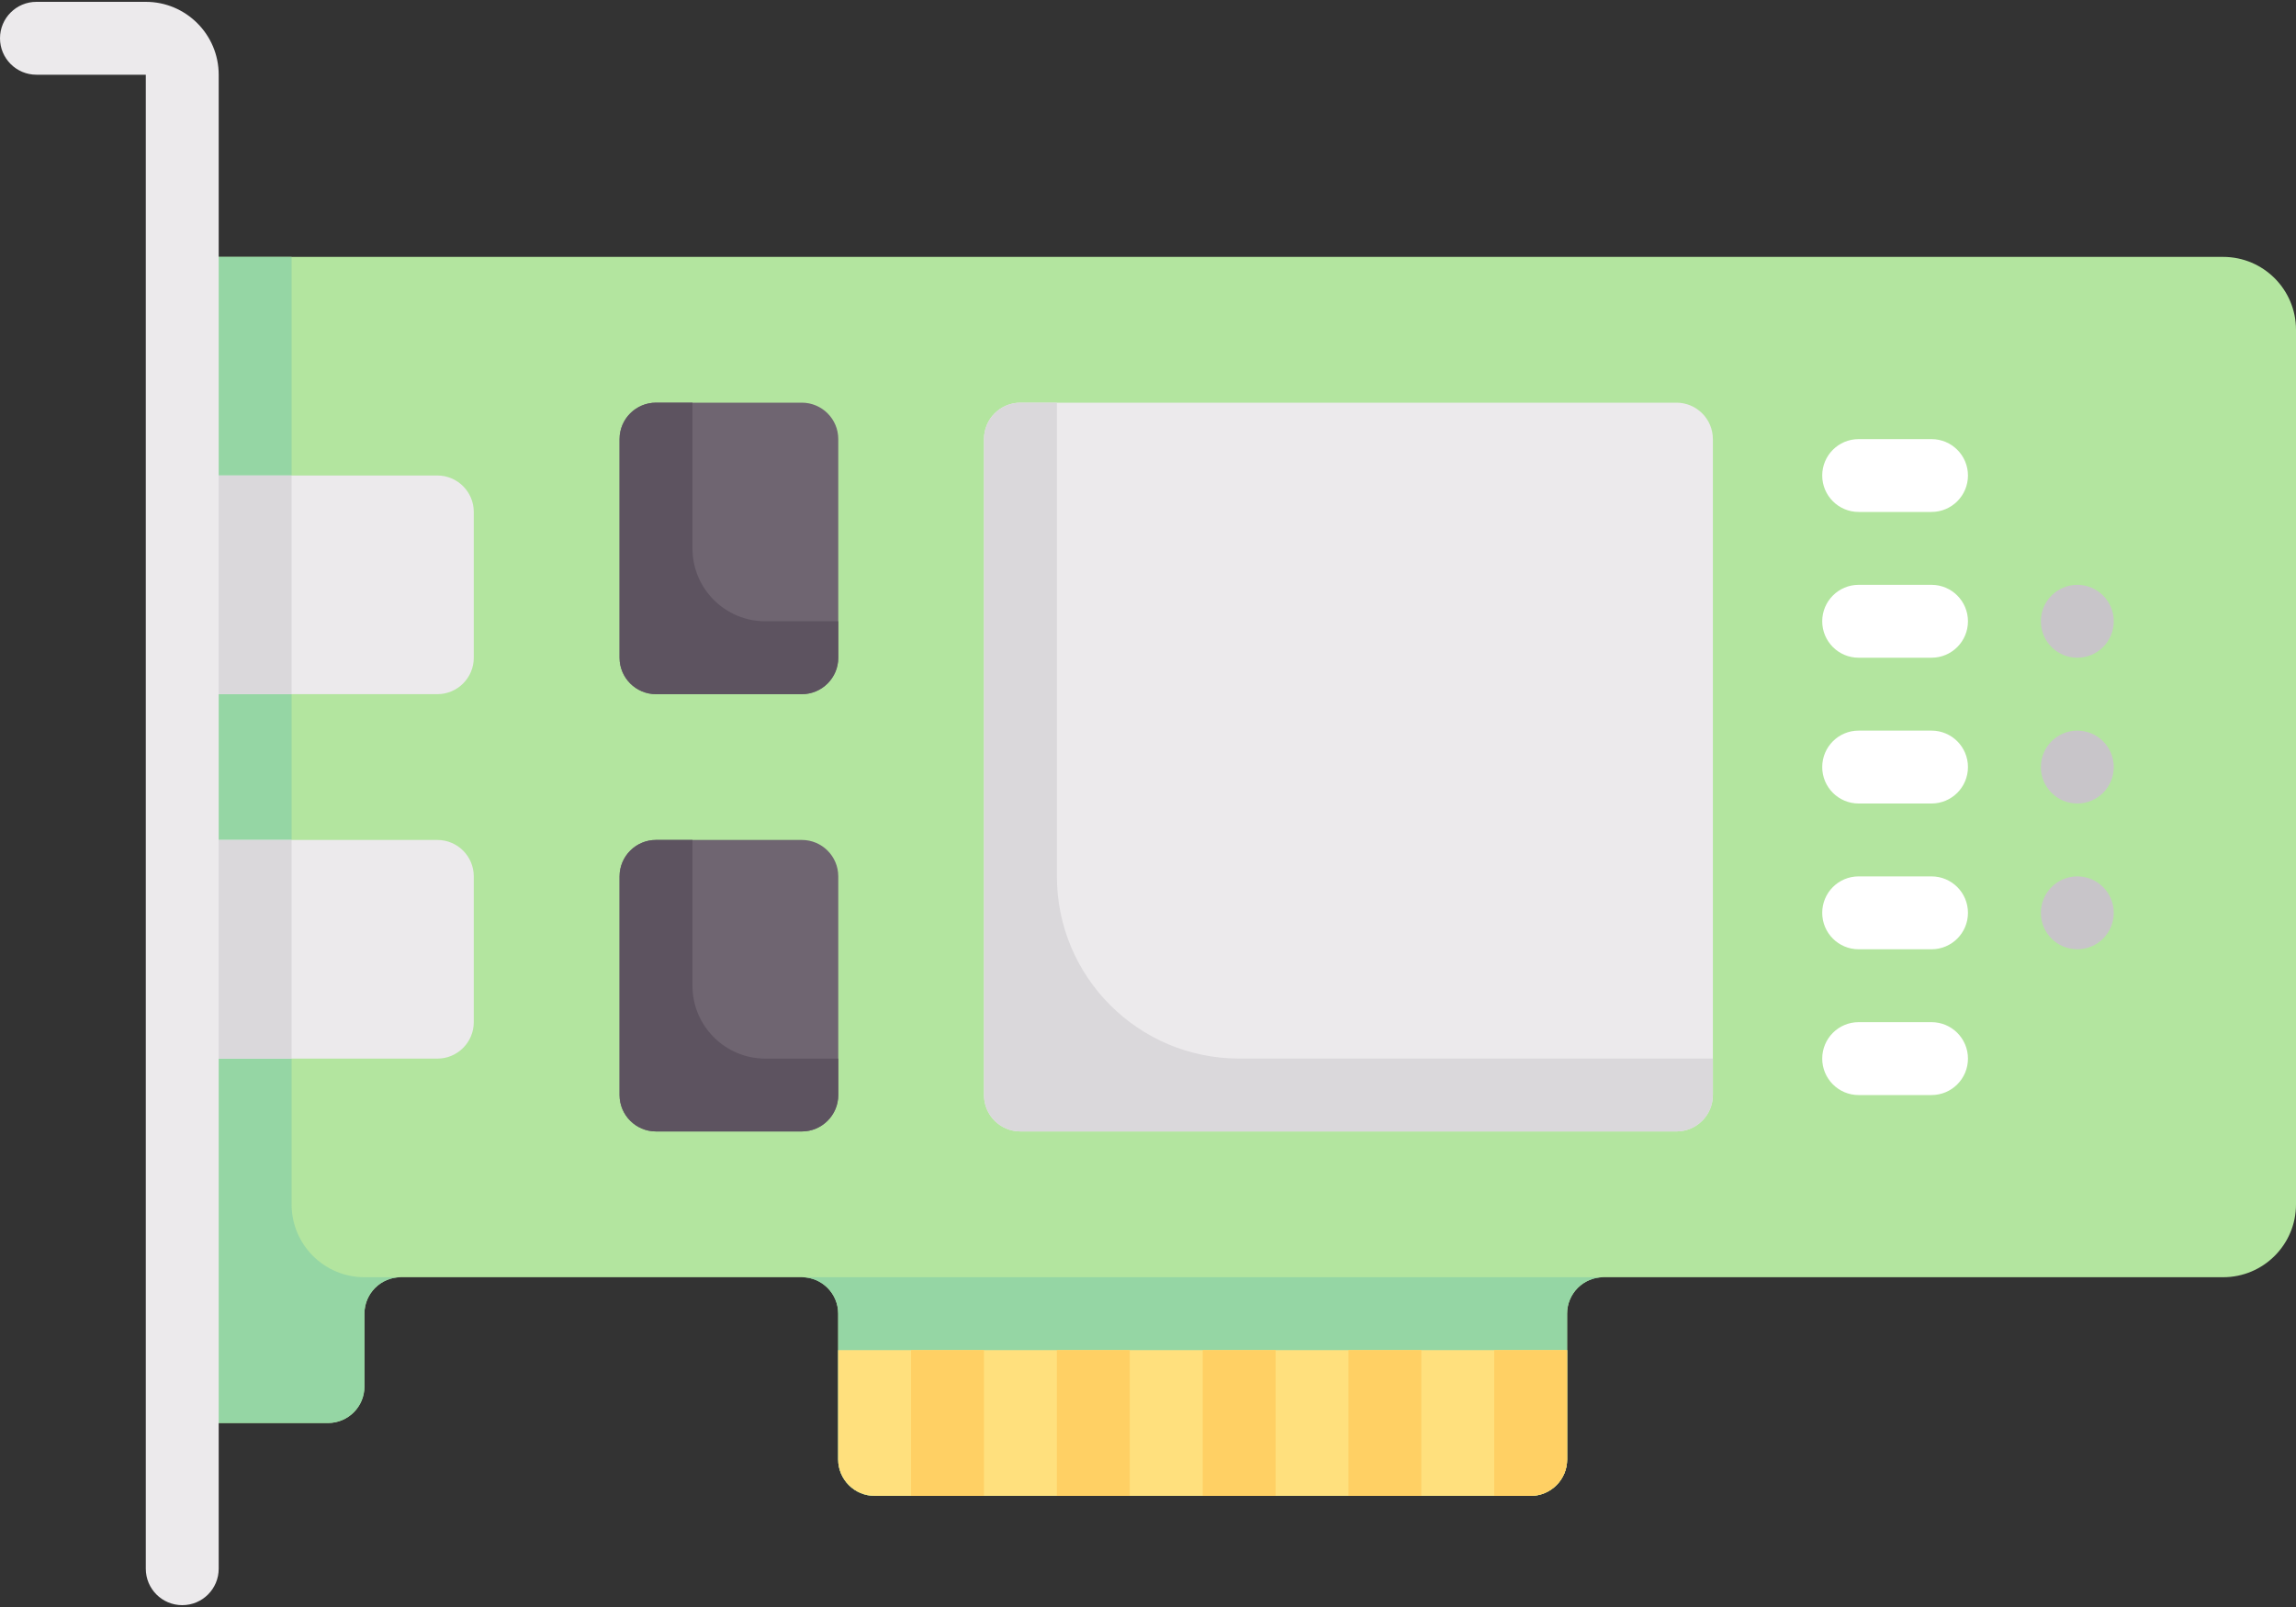 <svg width="40" height="28" viewBox="0 0 40 28" fill="none" xmlns="http://www.w3.org/2000/svg">
<rect x="0" y="0" width="40" height="28" fill="#333333" stroke="none"/>
<path d="M38.73 4.476H3.175V24.794H5.714C6.065 24.794 6.349 24.51 6.349 24.159V22.889C6.349 22.538 6.634 22.254 6.984 22.254H13.969C14.319 22.254 14.603 22.538 14.603 22.889V25.429C14.603 25.779 14.888 26.064 15.238 26.064H26.667C27.018 26.064 27.302 25.779 27.302 25.429V22.889C27.302 22.538 27.586 22.254 27.937 22.254H38.73C39.432 22.254 40 21.686 40 20.984V5.746C40 5.045 39.432 4.476 38.73 4.476Z" fill="#B3E59F"/>
<path d="M29.206 19.714H17.777C17.427 19.714 17.142 19.43 17.142 19.079V7.65C17.142 7.3 17.427 7.016 17.777 7.016H29.206C29.556 7.016 29.841 7.3 29.841 7.65V19.079C29.841 19.43 29.556 19.714 29.206 19.714Z" fill="#ECEAEC"/>
<path d="M14.602 22.889V25.428C14.602 25.779 14.887 26.063 15.237 26.063H26.666C27.017 26.063 27.301 25.779 27.301 25.428V22.889C27.301 22.538 27.585 22.254 27.936 22.254H13.967C14.318 22.254 14.602 22.538 14.602 22.889Z" fill="#95D6A4"/>
<path d="M5.08 20.984V4.476H3.175V24.794H5.714C6.065 24.794 6.349 24.51 6.349 24.159V22.889C6.349 22.538 6.634 22.254 6.984 22.254H6.349C5.648 22.254 5.08 21.686 5.08 20.984Z" fill="#95D6A4"/>
<path d="M7.619 8.285H3.175V12.095H7.619C7.97 12.095 8.254 11.811 8.254 11.46V8.92C8.254 8.57 7.97 8.285 7.619 8.285Z" fill="#ECEAEC"/>
<path d="M7.619 14.635H3.175V18.445H7.619C7.97 18.445 8.254 18.16 8.254 17.81V15.27C8.254 14.919 7.97 14.635 7.619 14.635Z" fill="#ECEAEC"/>
<path d="M33.65 8.92H32.38C32.03 8.92 31.746 8.636 31.746 8.285C31.746 7.935 32.03 7.651 32.38 7.651H33.65C34.001 7.651 34.285 7.935 34.285 8.285C34.285 8.636 34.001 8.92 33.65 8.92Z" fill="white"/>
<path d="M33.65 14H32.38C32.03 14 31.746 13.716 31.746 13.365C31.746 13.014 32.03 12.73 32.38 12.73H33.65C34.001 12.73 34.285 13.014 34.285 13.365C34.285 13.716 34.001 14 33.65 14Z" fill="white"/>
<path d="M33.65 19.08H32.38C32.03 19.08 31.746 18.795 31.746 18.445C31.746 18.094 32.03 17.81 32.38 17.81H33.65C34.001 17.81 34.285 18.094 34.285 18.445C34.285 18.795 34.001 19.08 33.65 19.08Z" fill="white"/>
<path d="M33.65 11.46H32.38C32.03 11.46 31.746 11.176 31.746 10.825C31.746 10.475 32.03 10.19 32.38 10.19H33.65C34.001 10.19 34.285 10.475 34.285 10.825C34.285 11.176 34.001 11.46 33.65 11.46Z" fill="white"/>
<path d="M33.65 16.54H32.38C32.03 16.54 31.746 16.256 31.746 15.905C31.746 15.554 32.03 15.27 32.38 15.27H33.65C34.001 15.27 34.285 15.554 34.285 15.905C34.285 16.256 34.001 16.54 33.65 16.54Z" fill="white"/>
<path d="M3.175 27.968C2.824 27.968 2.54 27.684 2.54 27.333V1.302H0.635C0.284 1.302 0 1.017 0 0.667C0 0.316 0.284 0.032 0.635 0.032H2.54C3.24 0.032 3.81 0.601 3.81 1.302V27.333C3.81 27.684 3.526 27.968 3.175 27.968Z" fill="#ECEAEC"/>
<path d="M5.08 8.285H3.81V12.095H5.08V8.285Z" fill="#DAD8DB"/>
<path d="M5.08 14.635H3.81V18.445H5.08V14.635Z" fill="#DAD8DB"/>
<path d="M26.666 26.063H15.238C14.887 26.063 14.602 25.779 14.602 25.428V23.524H27.301V25.428C27.301 25.779 27.017 26.063 26.666 26.063Z" fill="#FFE07D"/>
<path d="M17.142 23.524H15.873V26.063H17.142V23.524Z" fill="#FFD064"/>
<path d="M19.682 23.524H18.412V26.063H19.682V23.524Z" fill="#FFD064"/>
<path d="M22.223 23.524H20.953V26.063H22.223V23.524Z" fill="#FFD064"/>
<path d="M24.762 23.524H23.493V26.063H24.762V23.524Z" fill="#FFD064"/>
<path d="M26.667 26.063H26.032V23.524H27.302V25.428C27.302 25.779 27.018 26.063 26.667 26.063Z" fill="#FFD064"/>
<path d="M13.969 12.095H11.429C11.079 12.095 10.794 11.811 10.794 11.46V7.65C10.794 7.3 11.079 7.016 11.429 7.016H13.969C14.319 7.016 14.604 7.3 14.604 7.65V11.46C14.604 11.811 14.319 12.095 13.969 12.095Z" fill="#6F6571"/>
<path d="M13.334 10.825C12.633 10.825 12.064 10.257 12.064 9.555V7.016H11.429C11.079 7.016 10.794 7.3 10.794 7.65V11.46C10.794 11.811 11.079 12.095 11.429 12.095H13.969C14.319 12.095 14.604 11.811 14.604 11.46V10.825H13.334Z" fill="#5D5360"/>
<path d="M13.969 19.714H11.429C11.079 19.714 10.794 19.43 10.794 19.079V15.27C10.794 14.919 11.079 14.635 11.429 14.635H13.969C14.319 14.635 14.604 14.919 14.604 15.27V19.079C14.604 19.43 14.319 19.714 13.969 19.714Z" fill="#6F6571"/>
<path d="M13.334 18.445C12.633 18.445 12.064 17.876 12.064 17.175V14.635H11.429C11.079 14.635 10.794 14.919 10.794 15.27V19.079C10.794 19.43 11.079 19.714 11.429 19.714H13.969C14.319 19.714 14.604 19.43 14.604 19.079V18.445H13.334Z" fill="#5D5360"/>
<path d="M21.587 18.444C19.834 18.444 18.413 17.023 18.413 15.27V7.016H17.778C17.427 7.016 17.143 7.3 17.143 7.65V19.079C17.143 19.43 17.427 19.714 17.778 19.714H29.207C29.557 19.714 29.841 19.43 29.841 19.079V18.444H21.587Z" fill="#DAD8DB"/>
<path d="M36.19 11.46C36.541 11.46 36.825 11.176 36.825 10.825C36.825 10.475 36.541 10.19 36.19 10.19C35.84 10.19 35.555 10.475 35.555 10.825C35.555 11.176 35.84 11.46 36.19 11.46Z" fill="#C8C5C9"/>
<path d="M36.19 16.54C36.541 16.54 36.825 16.256 36.825 15.905C36.825 15.554 36.541 15.27 36.19 15.27C35.84 15.27 35.555 15.554 35.555 15.905C35.555 16.256 35.84 16.54 36.19 16.54Z" fill="#C8C5C9"/>
<path d="M36.19 14C36.541 14 36.825 13.716 36.825 13.365C36.825 13.014 36.541 12.73 36.19 12.73C35.84 12.73 35.555 13.014 35.555 13.365C35.555 13.716 35.84 14 36.19 14Z" fill="#C8C5C9"/>
</svg>
